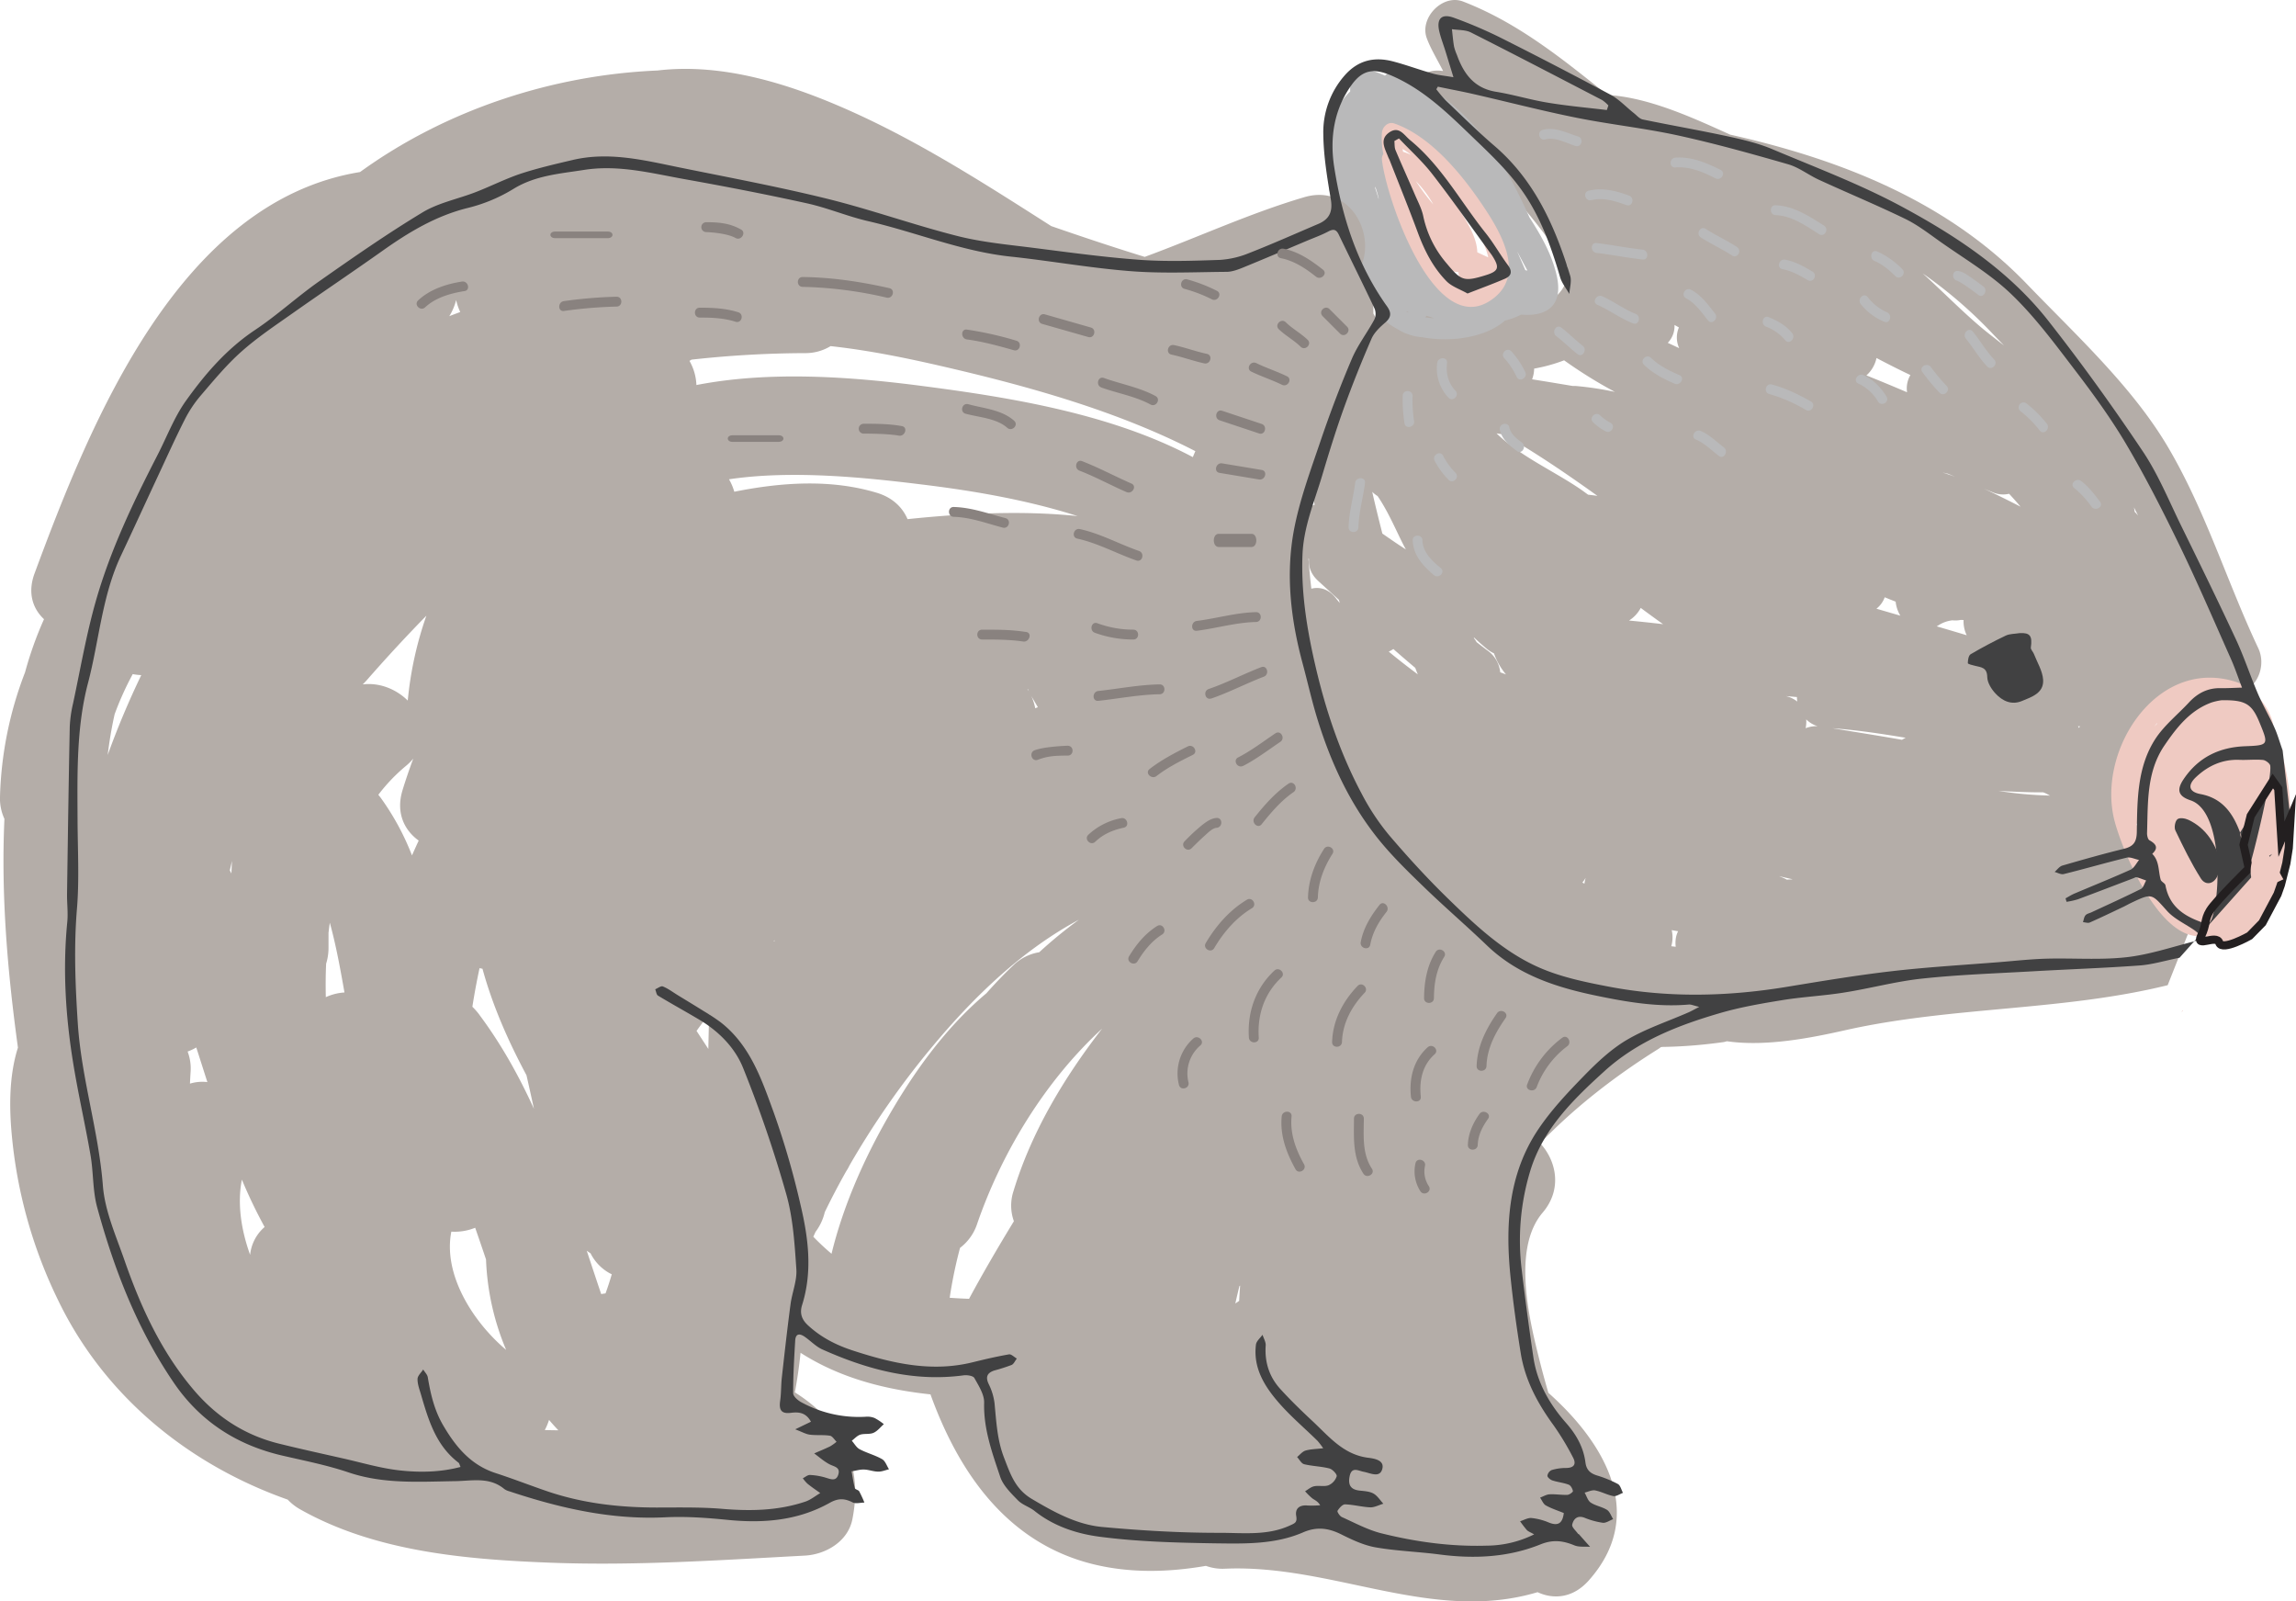 <?xml version="1.0" encoding="UTF-8"?>
<svg xmlns="http://www.w3.org/2000/svg" viewBox="0 0 1260.53 879.07" width="1260.53" height="879.07" x="0" y="0"><defs><style>.cls-1{fill:#b4ada8;}.cls-2{fill:#b9b9ba;}.cls-3,.cls-7{fill:#efcac2;}.cls-4{fill:#414142;}.cls-4,.cls-6,.cls-7{fill-rule:evenodd;}.cls-5{fill:#89827f;}.cls-6{fill:none;stroke:#231f20;stroke-miterlimit:10;stroke-width:4.5px;}</style></defs><title>Asset 1</title><g id="Layer_2" data-name="Layer 2"><g id="Layer_1-2" data-name="Layer 1"><path class="cls-1" d="M1244.23,403.87a16.3,16.3,0,0,0,1,16.32,27.42,27.42,0,0,0,2.58,8.49,16.76,16.76,0,0,0,3,4.21c-3,14.2-32.23,80.17-32.23,80.17-3.76,0-10.71,2.16-11.07,2.08a15.86,15.86,0,0,0-11.93-12.67c-11.8-11.9-20-24.4-23.92-41.94-4.67-21.12,4.69-39,5.38-59.57,9.76-16.14,22.68-28.26,44.44-21.31,14.7,4.7,24-11.87,18.33-23.85C1222.45,319,1210.9,280.32,1190,245c-19.64-33.1-50.58-61.41-77.13-89-43.72-45.5-102.32-68.5-163-82.1-21.18-9.57-44.56-20.35-67.38-21.79C857.79,32.35,833.38,12.48,803.27.85c-11.22-4.34-24,8.89-20,20,2.11,5.8,5.83,11.89,9,18.09-.6,0-1.2-.12-1.81-.16-20.92-1.28-20.79,31.19,0,32.46,1.24.08,2.48.21,3.72.32a16.08,16.08,0,0,0,4.59,4.37,16.6,16.6,0,0,0,6.34,8.73c22.66,16.4,39.52,38.29,55.19,61.12,2.77,16.61-15.11,25.4-32.75,25.7-22,.38-43.92-5.64-65.45,1.34a15.9,15.9,0,0,0-8.81,6.65,20.29,20.29,0,0,0-2.28,1c-13.37,7-20.84,19.07-28.41,31.68-8.22,13.67-18.95,25.73-27.31,39.37-16.07,26.2-17.67,57.43-19.67,87.3-3.94,58.86,10.92,113.66,63.37,146.21a15.44,15.44,0,0,0,8.51,2.52c28.91,22.27,48.57,53.69,82.75,70.34,36,17.54,77,19.62,116,14.15.68-.1,1.24-.31,1.86-.46,21.73,3.13,46.91-2,65.4-6.16,58.21-13,118.68-10.36,176.57-24.61M720.82,272.83c.3,1.41.62,2.82.92,4.24a12.83,12.83,0,0,0-3.54,1.74Q719.4,275.78,720.82,272.83Zm328-66.94a14.52,14.52,0,0,0-1.82,9.44q-11.11-4.76-22.33-9.25a17.62,17.62,0,0,0,5.55-9.56C1036.39,199.78,1042.58,202.92,1048.86,205.89ZM900.79,333.7q6.08,4.55,12.27,8.93-9.36-1.1-18.71-2A18.23,18.23,0,0,0,900.79,333.7Zm133.94-5.84c2,.83,4,1.62,6,2.41a18.68,18.68,0,0,0,2.59,7.7l-13.14-3.83A14,14,0,0,0,1034.73,327.86Zm-48.2,54.77a18.7,18.7,0,0,0,.2,2.48,15.62,15.62,0,0,0-6.26-3Zm11.36,16a16.33,16.33,0,0,0-6.58,1.11,17.51,17.51,0,0,0,.33-4.83A15.32,15.32,0,0,0,997.89,398.64Zm46.32,7.46c-12.69-2.22-25.42-4.22-38.14-6.34,13.49,1,26.85,3.05,40.19,5.24A12.84,12.84,0,0,0,1044.21,406.1Zm78.44,29.19.8.38c.7.35,1.39.73,2.06,1.13-.25,0-.46-.09-.72-.09a212.41,212.41,0,0,1-27.56-2.54c8.16.4,16.33.85,24.51.78Zm-59.38-91.47c.39-.22.78-.44,1.18-.7a17.81,17.81,0,0,1,7.45-2.6,14.85,14.85,0,0,0,4.6-.22l1.53.06a17.3,17.3,0,0,0,1.72,8.36C1074.26,347.05,1068.76,345.43,1063.27,343.82ZM816.34,356.21a17.46,17.46,0,0,0,3.87,2.44,37,37,0,0,0,6.6,11.58c-1-.41-2.11-.8-3.17-1.19a16.62,16.62,0,0,0-6.87-11.87c-2.06-1.52-4.07-3.1-6.09-4.66a14.51,14.51,0,0,0-1.42-2.12c0-.19-.09-.37-.13-.56C811.49,352.05,813.89,354.19,816.34,356.21Zm295.07,8.26c-.15-.35-.31-.7-.49-1l5.76,1.62C1114.92,364.87,1113.17,364.68,1111.41,364.47Zm-44.94-105.1c1,.22,2,.48,3,.69l3.93,1.67C1071.13,260.89,1068.81,260.11,1066.47,259.37ZM870.57,481.86a19.43,19.43,0,0,0-.7,3.2l-1.14-.6A18.56,18.56,0,0,0,870.57,481.86Zm110.39,1a18.72,18.72,0,0,0-2.15-1.07l-2.09-.85c2.51.6,5,1.19,7.52,1.75C983.15,482.75,982.05,482.79,981,482.85Zm160.44-83.28c-.17-.33-.37-.62-.56-.93l1.08,0Zm-52.3-131.34,4.92,2a14.44,14.44,0,0,0,9,.81q3.24,3.48,6.29,7.09C1102.59,274.7,1095.89,271.34,1089.1,268.23ZM920.37,513.55a16,16,0,0,0-.37,6.15c-.82-.08-1.63-.19-2.45-.28a17.67,17.67,0,0,0,.24-8.84c1.16.21,2.33.4,3.5.6A16.67,16.67,0,0,0,920.37,513.55ZM877,272.19c-1.7-.24-3.4-.45-5.11-.64-1-.7-1.92-1.41-2.89-2.1-14.47-10.22-34.17-18.72-47.38-31.56l4,.61C843.44,248.71,860.35,260.26,877,272.19ZM753.38,270a16.14,16.14,0,0,0,2.93,2.3c6.48,9.41,11.42,21.95,15.42,29.09l.12.2c-4.37-2.74-8.63-5.73-12.92-8.7C757,285.24,755.08,277.62,753.38,270ZM777,366.62c.43,1.19.89,2.38,1.39,3.55-5.42-4-10.76-8.17-15.95-12.48a17.43,17.43,0,0,0,2.53-1.42Q770.93,361.51,777,366.62Zm-57.82-5a16.46,16.46,0,0,0,2,8.13c1.75,3.3,3.67,6.47,5.71,9.57a13.49,13.49,0,0,0-5.23,6.34,109.45,109.45,0,0,1-7.68-30C715.7,357.72,717.41,359.7,719.18,361.63ZM921.74,179.75a14,14,0,0,0,.15,11.36l-6.26-2.92a13.21,13.21,0,0,0,3.69-9.82Zm-198,139.19q5.68,5.16,11.33,10.33l.48,1.75c-.7-.85-1.41-1.7-2.08-2.57-5.91-7.63-13.93-6.81-19.63-2.1A116.62,116.62,0,0,1,716,313a16.5,16.5,0,0,0-.18-8.39,16,16,0,0,0,2.83,2.27C718.27,310.94,719.67,315.25,723.76,318.94Zm448.18-38c0-.59-.13-1.2-.24-1.81,0-.23-.11-.44-.15-.66q1.17,2.25,2.31,4.53C1173.24,282.26,1172.58,281.59,1171.94,280.91ZM858.72,197.79a256.37,256.37,0,0,0,27.87,17.33,174,174,0,0,0-21.5-3.24c-.58,0-1.08,0-1.63,0-7.43-1.24-14.87-2.49-22.31-3.66a18,18,0,0,0,1.12-5.88A89,89,0,0,0,858.72,197.79Zm235-14.86q3.21,3.34,6.49,6.71c-2.86-2.23-5.71-4.44-8.48-6.63-11.72-9.25-23.55-21.48-36.11-32.91A247.57,247.57,0,0,1,1093.73,182.93Z"/><path class="cls-2" d="M1240.39,419.93c-12.47-9.73-29-2.52-40.18,5.5-2.34,1.68-3.6,4.72-1.94,7.4,4.73,7.67,11.65,9.12,19.61,11.63,6.78,8.59,14.46,16.4,16.72,27.34a25,25,0,0,1-1,2.46c-3.1,6.23,6,11.71,9.12,5.46a38.31,38.31,0,0,0,2.2-5.56,5.46,5.46,0,0,0,.5-1.62,54.67,54.67,0,0,0,1.77-10.72,4.83,4.83,0,0,0,.68-1.43C1251.53,446.94,1252.64,429.49,1240.39,419.93ZM839.7,119.35c-12.37-27.94-28.17-54.43-54.37-70.71a36.42,36.42,0,0,0-5.28-3.15,5.46,5.46,0,0,0-6.09.75,52.34,52.34,0,0,0-7.17-5.56,4.62,4.62,0,0,0-6.39.84,49.24,49.24,0,0,0-12-3.79c-3.42-.59-7.15,1.44-7.15,5.22v7.3C731,59.93,730.41,72,730.46,84.1a156.21,156.21,0,0,0-.64,19,4.88,4.88,0,0,0,3.3,4.94,74,74,0,0,0,10.53,37.33,51.59,51.59,0,0,0,6.15,14.56,5,5,0,0,0,4,2.55c.51,8.1,5.71,14.14,13.31,18.1A29.86,29.86,0,0,0,781,185.14c16.06,3,35.11-.13,45.24-9.17a39.74,39.74,0,0,0,8.91-3.28c13.07,1.14,23.38-4.08,19.52-21.32C852.1,139.92,846.22,129.46,839.7,119.35Zm-82.86-10.24c-.55-1.93-1.17-3.85-1.83-5.77,0-.3,0-.61,0-.92a59.24,59.24,0,0,1,1.9,6.48C756.89,109,756.87,109.05,756.84,109.11Zm15.44,62.05c-.1-.09-.22-.16-.31-.24l1,.21c.06.15.13.29.19.45Zm14.55,3.55c-1.5-.13-3-.31-4.4-.55a4.64,4.64,0,0,0,.72-.81c1.39.38,2.75.82,4.09,1.33ZM820,155.11l-3.47.45a49.4,49.4,0,0,0-14.87,1.3c-7-5.85-14.84-10.61-23.11-15.2a94.41,94.41,0,0,0-9.14-24.45c1.07-12.92,1.31-25.82-.81-38.63L776,77.21c1.11.58,2.24,1.14,3.38,1.67a6.18,6.18,0,0,0,4.74,0q2.08,2.64,4.16,5.3a183.8,183.8,0,0,0,27.58,39.52c3,9.28,7.21,18.24,11.08,27.37A55.58,55.58,0,0,0,820,155.11Zm17.44-6.78c-1.47-3.44-3-6.88-4.5-10.31q2.79,5.28,5.64,10.53A6.05,6.05,0,0,0,837.43,148.33Z"/><path class="cls-3" d="M1213.24,512.65a19.89,19.89,0,0,0,3.7,0c15.33-1.45,16.08-15.27,11.71-28.65,2.15-11.8-10.15-38.47-23.52-45.58.53-3.21,2.43-6.61,6.51-10.37,9.31-8.6,22.58-7.33,31.5-15,13.59-11.75-1.84-34.26-15.31-38.65-43.63-14.23-77.13,37.72-66.85,76.48C1165.65,468.46,1188.14,522.69,1213.24,512.65Zm14.23-126.46c7.68,3.85,12.68,17.86,2,21.07l-.09,0c4.62-4.76,6.53-10.5.84-16.52a21.37,21.37,0,0,0-9.25-5.86,18.71,18.71,0,0,0-1.93-1.68A34.31,34.31,0,0,1,1227.47,386.19ZM1215,395.37c-.63,1.36-2.45,2.72-4.41,3.77a5.46,5.46,0,0,0-2.17-3.38A28.4,28.4,0,0,1,1215,395.37Zm-4.41,106.35a4.61,4.61,0,0,0,.18-1.88c0-.3-.1-.58-.15-.88a12,12,0,0,0,2.66.88A11.24,11.24,0,0,1,1210.58,501.72ZM1196,450.64c.33.68.7,1.37,1.1,2.06.48.84,3.72,5.4,7.41,10.73a4.33,4.33,0,0,0,1.81,4.16,27.59,27.59,0,0,1,3.57,3.71,97.62,97.62,0,0,1,6.17,10c-4.93-2.1-8.94-6-12.18-10.71-1.87-3.34-3.65-6.86-5.38-9.89a93.67,93.67,0,0,1-3.44-9.34A5.36,5.36,0,0,0,1196,450.64Zm-17.14,16.68c-2.47-5.65-4.53-11-6-15.16a5.79,5.79,0,0,0,1.81,0c.34,1,.64,1.92,1,2.88a52.58,52.58,0,0,0,4.09,8A24.08,24.08,0,0,0,1178.87,467.32Zm4-68.67c.42-.56.88-1.1,1.33-1.63l.14.19C1183.85,397.68,1183.38,398.17,1182.89,398.65ZM765.53,67.79c-3.52-1.24-6.64,1.94-6.85,5.22a43.14,43.14,0,0,0,.8,11.56,4.51,4.51,0,0,0-.8,2.86c2,20.46,29.77,103.15,62.4,75.4,16-13.65,2.07-36.54-7.05-50.08C802.59,95.74,785.57,74.83,765.53,67.79Zm4.75,15.52c-.11-.5-.14-1-.23-1.53a52.46,52.46,0,0,1,4.82,3.33A31.71,31.71,0,0,0,770.28,83.31Zm7,32.68c-.06-.15-.13-.29-.19-.45l.33.41Zm.07-16.54a58.68,58.68,0,0,1,9.54,12.78A128.47,128.47,0,0,1,777.34,99.45Zm20.71,51.71a36.92,36.92,0,0,1-2.74-3,17,17,0,0,0,5.41,1.25c0,.18,0,.34,0,.53.25,2.88,2.27,5.48,5.41,5.41a38.34,38.34,0,0,0,9.74-1.39C811.9,159.81,801.94,154.76,798.05,151.16Zm13-12.69c-.33-10.94-9.72-22.39-14.71-30.94-.2-.35-.42-.7-.63-1l.94,1.11c6.77,8,17.7,21.26,20.4,33.63C815,140.33,813,139.42,811,138.47ZM1198.3,555.1c-.22.12-.43.24-.65.38.23-.35.46-.69.7-1C1198.32,554.66,1198.33,554.89,1198.3,555.1Z"/><path class="cls-1" d="M896.35,525.68c-40.12,2.17-76-14.57-107.12-39a36.28,36.28,0,0,0-13.82-6.88c-35.55-54.48-55-122-57.61-183.2a26.9,26.9,0,0,0-5.08-15.06,205.75,205.75,0,0,1,15.39-33.89c7.9-13.92,15.34-27.94,20.21-42.71A26.17,26.17,0,0,0,754,172.12c0-1.76,0-3.54-.12-5.33A26.43,26.43,0,0,0,746,148.63c10.51-18.3-3.88-48.07-29.93-40.39-30,8.85-58.29,22-87.6,32.77-17.22-5.3-34.3-11-51.33-16.9-35.17-22.43-70.18-45-108.3-62.3C435,46.47,397.46,34.38,361,38.7c-58.11,2.46-116.33,21.7-163.34,55.74C98.48,110.6,49.82,231.4,19,314.7c-4,10.74-1,19.45,5.16,25.19a198.12,198.12,0,0,0-10.4,29.16A204.24,204.24,0,0,0,0,437.31a26.76,26.76,0,0,0,2.43,12.2c-1.92,41.89,1.71,84,7.42,125.56C5.09,590,5,607.1,6.42,622.47A261,261,0,0,0,31.84,713.6c25.52,53,71.89,90.45,126.13,109.6a28.79,28.79,0,0,0,6.93,5.39c41.25,23.25,91.08,27.47,137.48,29.23s93.05-1.41,139.49-3.9c11.43-.61,23.64-7.72,26.08-19.86,6.56-32.67-8.4-55.17-31.56-69.75q2.06-11,3.12-21.72a130.88,130.88,0,0,0,12.6,7.09c18.48,9.06,38.43,13.56,58.73,15.74,15.59,43.12,42.18,81.46,89,93.14,20.34,5.06,41.38,4.59,62.22,1a26.83,26.83,0,0,0,10.61,1.55C732,858.61,786.3,891.28,844.14,874c8.82,4.09,19.45,3.27,28.05-6.37,32.38-36.28,8.51-75.88-22.13-103.08-1.5-5.2-2.95-10.41-4.29-15.66-5.74-22.66-16.11-63,1.17-83.25,10.9-12.79,7.56-28.4-1.35-38.08,19.24-20.05,41.74-37.27,64.41-51.47C931.7,562.51,924.38,524.18,896.35,525.68ZM59.12,414.45c.92-7.49,2.15-15,3.82-22.41a166.78,166.78,0,0,1,9.93-22,30.93,30.93,0,0,0,4.69.55A464.44,464.44,0,0,0,59.12,414.45Zm45.17,180.39c.09-2,.19-4,.32-6A26.29,26.29,0,0,0,103,577.22a26.17,26.17,0,0,0,4.76-2.23c2.05,6.33,4.06,12.67,6.08,19A23.24,23.24,0,0,0,104.29,594.84Zm22.76-115.36c-.3-.56-.57-1.14-.87-1.69q.57-2.6,1.18-5.18Q127.18,476,127.05,479.48Zm10.27,209.34c-5-13.88-7.09-28.24-4.53-41.28a278.55,278.55,0,0,0,12.49,26A23.26,23.26,0,0,0,137.32,688.82Zm41.56-141.44c-.15-6.07-.11-12.21.17-18.39a29,29,0,0,0,1.31-8.72c0-2.69,0-5.44,0-8.21q.31-2.79.71-5.56c3.47,12.55,5.8,25.55,8.05,38.3A28.52,28.52,0,0,0,178.88,547.38Zm47.3-77.82a140.87,140.87,0,0,0-17.05-31.47c-.46-.62-.94-1.22-1.42-1.81a96.19,96.19,0,0,1,15.22-15.9,29.46,29.46,0,0,0,3.95-3.95c-2.13,5.76-4.11,11.53-5.88,17.3-3.78,12.31.92,22,8.87,27.69Q228,465.46,226.18,469.56Zm-2.32-85c-6.29-6.22-15.43-10-24.73-8.87.73-.69,1.45-1.44,2.16-2.24q15.84-18.14,32.8-35.48A196.52,196.52,0,0,0,223.86,384.6Zm26.56-219.88a32.13,32.13,0,0,0,2.25,6.6c-2,.74-4,1.49-6,2.27A30.84,30.84,0,0,0,250.42,164.72Zm-2.64,511.41a30,30,0,0,0,13.1-2.14c2,5.78,4,11.59,5.95,17.4A140.6,140.6,0,0,0,277.88,741C259.34,725.33,243.21,699.41,247.78,676.13Zm15.45-119a37.8,37.8,0,0,0-3.89-4.45Q261,542,263.28,531.44c.53.12,1.07.24,1.61.34,5.59,20.41,14.16,39.75,24.15,58.44,1.41,6.12,2.75,12.28,4.1,18.43C284.88,590.57,275.23,573.22,263.23,557.12ZM299.09,785a30.85,30.85,0,0,0,2.34-5.57q2.47,2.93,5.12,5.71C304.06,785.11,301.58,785.06,299.09,785Zm33.35-75c-.79.09-1.59.21-2.37.37-2.69-7.91-5.31-15.87-7.95-23.84.68.52,1.37,1,2.09,1.45a25.69,25.69,0,0,0,10.22,10.78c.46.26.95.5,1.44.73Q334.34,704.78,332.44,710Zm56.45-134.19-6.48-9.92q3.38-4.7,6.91-9.29C389.17,563,389,569.43,388.89,575.79ZM425,516.86l-.26-.08c.27-.25.53-.51.79-.77ZM403.14,269.93a30.33,30.33,0,0,0-2.91-6.83c34.56-5.16,74.63-1,106.11,2.88,27.22,3.32,57.16,8.31,85.28,17.32-27.06-2.81-54.77-1.79-80.95.48q-6.21.54-12.41,1.2c-2.75-6.41-8.16-11.82-16.74-14.43C456.35,262.92,429.29,264.68,403.14,269.93ZM569.79,388.21l-1.43.58a29.77,29.77,0,0,0-2.27-6.93c.11.19.19.38.3.57Q568.12,385.29,569.79,388.21Zm-4.93-8.64c-.25-.43-.5-.87-.78-1.28h.26C564.52,378.73,564.66,379.14,564.86,379.57ZM485.12,617.5c-12.15,21.86-22.54,45.91-28.6,70.73a135,135,0,0,1-10-9.34c.4-.89.81-1.79,1.22-2.68a29.07,29.07,0,0,0,5.08-10.86q5.53-11.39,11.79-22.48a23.56,23.56,0,0,0,1.76-3.11A461.81,461.81,0,0,1,516,569.62c21.61-25.27,46.92-49,76.33-64.75a247.86,247.86,0,0,0-21.78,17.85A26.54,26.54,0,0,0,556.2,530c-5.11,4.82-10,10-14.68,15.26C518.06,565,500,590.83,485.12,617.5Zm71.33,36.25a25.36,25.36,0,0,0,.19,16.62c-8.54,14-16.83,28.15-24.62,42.59-3.54-.12-7.09-.31-10.63-.57A247.17,247.17,0,0,1,527.07,685a27.22,27.22,0,0,0,9.41-13.23c13.32-38.65,37-78.1,68.63-107.16C584.3,591.4,566.25,621.41,556.45,653.75Zm98.43-402.82C610,227.11,554.81,218.17,506.34,211.88c-38.28-5-83.24-8.46-124-.52a29,29,0,0,0-3.81-13.26c.37-.22.74-.43,1.11-.68a581.11,581.11,0,0,1,62.19-3.58A26.47,26.47,0,0,0,456,190c21.35,2.33,42.5,6.7,63.37,11.55,46,10.69,94.36,24.21,136.88,46.11C655.78,248.76,655.32,249.84,654.88,250.93ZM680.3,714.11c-.71.46-1.41.94-2.09,1.43.7-3.19,1.46-6.39,2.25-9.58l.38-.22Q680.54,709.93,680.3,714.11Z"/><ellipse class="cls-3" cx="1223.01" cy="448.78" rx="34.47" ry="69.31"/><path class="cls-4" d="M1196.6,525.73c-8.06,1.61-14.94,3.75-21.94,4.25-19.46,1.42-39,2.08-58.45,3.19-20.28,1.16-40.62,1.83-60.81,4-14.43,1.52-28.59,5.4-43,7.67-11.14,1.79-22.48,2.32-33.61,4.12-11.5,1.87-23.09,3.85-34.26,7.09-23.17,6.73-45.51,15.42-63.8,32.06-17,15.44-33.35,31.39-40.44,54.1A131.49,131.49,0,0,0,835.44,697q2.85,24.16,6.43,48.22c2.07,13.84,8.87,25.6,17.93,35.89,5.64,6.41,9.56,13.35,10.63,21.7.54,4.18,2.74,6,6.42,7.15a63.71,63.71,0,0,1,11.37,4.65c1.41.77,1.9,3.19,2.81,4.86-1.76.64-3.66,2.06-5.26,1.78-3.39-.62-6.57-2.45-10-3.11-1.78-.34-3.85.75-5.79,1.2,1.08,1.87,1.72,4.39,3.34,5.47,2.68,1.79,6.2,2.29,8.93,4,1.57,1,2.29,3.36,3.38,5.1-1.88.71-3.84,2.17-5.61,2A42.46,42.46,0,0,1,870,833.17c-4-1.58-6.15.64-6.84,3.77-.3,1.36,2,3.31,3.2,5,.1.14.4.14.54.3q3,3.42,6.09,6.87c-2.91-.23-6.09.24-8.65-.82-6.27-2.58-11.74-3.3-18.64-.51-17.66,7.11-36.28,8-55.16,5.55-11.72-1.55-23.64-1.9-35.28-3.93-6.52-1.14-12.88-4.13-18.89-7.13-7.05-3.51-13.48-4.36-21-1.09-15.5,6.71-32.24,6.21-48.62,6-21.09-.34-42.32-.89-63.19-3.64-12.46-1.64-25.11-5.76-35.55-14.11-2.82-2.25-6.7-3.33-9.16-5.86-3.76-3.86-8.1-8.06-9.73-12.92-4.4-13.15-9.2-26.25-8.82-40.65.12-4.52-3-9.31-5.37-13.58-.68-1.22-4-1.72-5.88-1.46-27.42,3.7-52.9-3.19-77.57-14.21-3.47-1.55-6.29-4.56-9.46-6.8-2.72-1.94-5.2-2.3-5.45,2-.57,9.61-1.15,19.22-1.11,28.83,0,1.73,2.61,4,4.55,5a65.64,65.64,0,0,0,35.4,7.91,10.43,10.43,0,0,1,4.83.74,31.81,31.81,0,0,1,5,3.34c-1.87,1.64-3.5,3.8-5.67,4.75s-4.94.32-7.24,1c-1.74.55-3.14,2.18-4.68,3.34,1.42,1.59,2.55,3.76,4.33,4.68,3.95,2.09,8.44,3.22,12.31,5.44,1.75,1,2.56,3.65,3.78,5.55-2,.48-3.94,1.34-5.9,1.29-2.63,0-5.24-1.09-7.87-1.15-2.25-.06-4.51.67-6.77,1,.56,3.08,1,6.19,1.77,9.2.2.73,2,1,2.41,1.76a62.2,62.2,0,0,1,2.86,6.19c-2.17,0-4.73.78-6.44-.09-4.4-2.26-7.88-2.41-12.54.19-17.4,9.78-36.32,11.35-55.91,9.41-11.39-1.13-22.94-2-34.34-1.44-29.69,1.47-57.88-5-85.7-14.26a8.46,8.46,0,0,1-2.79-1.27c-8.13-6.79-17.73-4.44-26.91-4.31-19.66.29-39.27,1.71-58.51-4.77-11.81-4-24.17-6.42-36.34-9.24-25.1-5.8-45.28-18.82-59.82-40.23-20-29.41-32.64-62.09-41.93-96.11-2.5-9.18-2-19.15-3.65-28.64-3-17.36-7-34.57-9.75-52-4-25.18-5.5-50.51-3-76,.49-5.09-.2-10.27-.13-15.41.44-30.59.87-61.16,1.49-91.74a69.16,69.16,0,0,1,1.81-12.78c4-18.66,7.2-37.53,12.4-55.83C60.45,302.29,73,276,86.37,250c5.17-10,9.19-20.85,15.67-29.94,10.56-14.8,22.44-28.57,38-38.94,12.22-8.15,23.13-18.24,35.17-26.69,18.61-13.06,37.31-26.09,56.76-37.84,8.78-5.31,19.5-7.36,29.24-11.15,8.39-3.26,16.48-7.39,25-10.21,9.26-3,18.84-5.22,28.35-7.45,19.64-4.59,38.73.07,57.8,4,27.31,5.56,54.75,10.66,81.8,17.33,24.07,5.94,47.51,14.38,71.55,20.46,13.82,3.5,28.25,4.77,42.46,6.59,19.32,2.46,38.65,5.11,58.06,6.5,14.46,1,29.06.5,43.58,0a50.43,50.43,0,0,0,16-3.76c12.8-5,25.38-10.63,38-16,5.94-2.53,7.94-6.62,6.86-13.25-2-11.87-4-23.89-4.16-35.86a47.22,47.22,0,0,1,11.66-32.31c7.4-8.47,16.4-10.48,26.73-7.74,7.32,1.93,14.46,4.6,21.75,6.66,3.26.92,6.69,1.19,11.31,2-1.72-5.63-3.06-10-4.42-14.4-1.1-3.54-2.45-7-3.31-10.58-1.74-7.2,1.23-10.17,8.09-7.63a248.71,248.71,0,0,1,24.77,10.53q30.74,15.42,61.06,31.65c4.75,2.54,8.59,6.75,12.89,10.15,1.57,1.25,3.08,3.1,4.87,3.47,15.63,3.23,31.37,5.95,47,9.33,8.19,1.76,16.49,3.75,24.17,7,24.19,10.19,48.93,19.5,71.94,32,29.8,16.12,58.26,35.1,79.53,62.19,18.21,23.2,35.5,47.2,51.9,71.71,8.5,12.68,14.35,27.17,21.14,41,10.12,20.62,20.23,41.27,29.93,62.1,4.5,9.66,7.82,19.86,12,29.66,2.74,6.39,6.26,12.42,9.14,18.74,1.67,3.66,2.75,7.57,4.52,12.58l4.26,37.06-5,11.84-1-13.87-.74-13.86-3-4.21-18,28.35,4.87,19.66,12.91-8.14M932.91,552.71c-3.14-.73-4.46-1.4-5.71-1.29-17.2,1.52-34-1.39-50.67-4.83-22.1-4.58-43.25-11.37-60.15-27.58-11.52-11.06-23.68-21.46-35.13-32.59-9-8.7-18-17.49-25.67-27.26-15-19.07-25-40.91-32.17-64-3.16-10.18-5.47-20.61-8.24-30.91-6.51-24.09-9.39-48.69-4.8-73.21,3.12-16.62,9.13-32.77,14.59-48.88,5.18-15.28,10.92-30.42,17.24-45.25,3.24-7.59,8.46-14.31,12.4-21.63a7.61,7.61,0,0,0,0-6c-6.38-13.54-13.09-26.93-19.57-40.43-1.42-2.95-2.93-3.29-5.78-1.78-3.77,2-7.83,3.45-11.78,5.11-11.71,4.94-23.4,9.94-35.17,14.74-2.81,1.14-5.9,2.28-8.86,2.3-17.62.14-35.32,1-52.84-.38-22.05-1.72-43.92-5.67-65.94-8-26.93-2.91-51.9-13.41-78-19.43-11.36-2.62-22.25-7.28-33.61-9.79-22.21-4.9-44.55-9.22-66.94-13.22-18.31-3.27-36.51-8.11-55.47-5.13-13.31,2.1-26.68,3-38.78,10.44a88.14,88.14,0,0,1-24.92,10.41c-17.59,4.33-32.49,13.31-47,23.6-16.39,11.62-33.09,22.8-49.51,34.39-9.53,6.71-19.31,13.25-28,21-8.09,7.2-15.09,15.69-22.17,23.95a66.91,66.91,0,0,0-8.83,13.25c-5.2,10.24-9.91,20.74-14.77,31.14-6.77,14.5-13.42,29.07-20.24,43.54C56,327.1,54.44,351.68,48.3,375c-6.44,24.54-5.82,50.06-5.72,75.33.07,16.21,1,32.51-.34,48.61-1.74,21-.9,41.72.46,62.65,1.95,30.21,11.44,59.13,13.79,89.32,1.08,13.78,7.12,27.32,11.77,40.66,9,25.91,20.32,50.66,38.43,71.8,12.58,14.66,28,24.58,46.75,29.16,11.52,2.84,23.11,5.38,34.68,8,10.34,2.31,20.61,5.41,31.09,6.59,11,1.23,22.34,1.11,33.63-1.87-.58-1.28-.67-2-1.08-2.32-12.49-9.46-16.58-23.56-20.69-37.61-.81-2.75-1.9-5.58-1.83-8.35,0-1.76,2-3.48,3.09-5.21.87,1.42,2.28,2.76,2.53,4.28,1.52,9.16,3.58,18,8.35,26.21,6.9,11.83,15.14,21.88,28.79,26.34,9.54,3.09,18.89,6.75,28.39,10,19.43,6.63,39.52,8.91,60,8.94,12.08,0,24.22-.28,36.24.73,15.52,1.31,30.75,1,45.59-4,2.9-1,5.41-3.09,8.11-4.67-2.36-1.69-4.77-3.31-7-5.12a19.87,19.87,0,0,1-2.57-3c1.31-.65,2.64-1.87,3.92-1.81a36,36,0,0,1,8.47,1.43c2.84.83,5.9,2.33,7.11-1.71s-2.38-4.28-4.91-5.62c-3-1.57-5.59-3.93-8.35-5.93,2.93-1.29,5.91-2.49,8.79-3.9a23.82,23.82,0,0,0,3.49-2.51c-1.2-1.15-2.29-3.1-3.64-3.31-3.63-.57-7.41-.1-11.06-.58-2.23-.29-4.34-1.55-8-2.93l8.64-4.17c-2.83-5.22-6.91-5.4-11.11-4.87-5.26.66-6.48-1.74-5.81-6.49.61-4.25.46-8.59.93-12.86,1.5-13.42,3-26.84,4.78-40.24.85-6.46,3.62-12.94,3.2-19.24-.95-13.86-1.8-28.06-5.56-41.31a694.29,694.29,0,0,0-23.67-69.17c-4.46-11.13-13.35-20.14-24.05-26.51-7.52-4.48-15.19-8.68-22.69-13.21-.88-.53-1-2.28-1.52-3.48,1.43-.58,3.19-2,4.21-1.56,2.81,1.14,5.29,3,7.92,4.64,4.88,3,9.8,5.94,14.65,9a108.34,108.34,0,0,1,9.17,6.05c16.26,12.68,22.56,31.51,29.19,49.71a449.16,449.16,0,0,1,14.7,50.76c4.25,18,6.58,36.36.81,54.7-1.33,4.22-.46,7.73,3.1,11.05,7.24,6.72,15.54,10.95,24.9,14,21.52,7,43.08,12,65.76,6.37,6.56-1.62,13.15-3.15,19.8-4.31,1.27-.23,2.87,1.49,4.33,2.31-1,1.21-1.67,3-2.91,3.51a96.09,96.09,0,0,1-9.35,3c-3.91,1.25-5.11,3.42-3.19,7.48A32.61,32.61,0,0,1,546,770.18c1,10.16,1.42,20.15,5.26,30.07,3.48,9,6.12,17.18,15.26,22.59,12.13,7.18,24.46,14,38.43,15.35,21.6,2,43.35,3.27,65,3.23,12.73,0,26,1.64,38.31-4.07,2.49-1.15,4-1.53,3.4-5.06-.8-4.29,1.86-6.3,6.33-5.86a57.3,57.3,0,0,0,6.8-.14c-1.29-2.23-3-2.81-4.36-3.82a36.69,36.69,0,0,1-3.92-3.87c1.66-1,3.23-2.38,5-2.74,2.58-.54,5.56.34,7.92-.57a8.08,8.08,0,0,0,4.43-4.91c.26-1.12-2.31-3.85-4-4.29-4.52-1.18-9.33-1.23-13.88-2.34-1.52-.38-2.59-2.58-3.86-3.94,1.52-1.23,2.87-3,4.59-3.53,2.82-.83,5.88-.84,9.74-1.29a44.74,44.74,0,0,0-3.14-4.09c-7-6.89-14.6-13.3-21.06-20.69-7.9-9.06-14.36-19.2-12.71-32.14.25-1.91,2.35-3.59,3.6-5.37.61,1.94,1.87,3.95,1.74,5.86-.63,9.13,1.93,17.2,8,23.87,5.63,6.2,11.68,12.05,17.81,17.77,8.95,8.37,16.85,18.26,30.35,20,3.39.44,9.36,1.28,7.79,6.39-1.47,4.79-6.53,2-10.19,1.32-3-.59-6.6-3-7.69,2.54-.88,4.43.39,7.16,5.23,7.75,2.64.31,5.55.4,7.78,1.61s3.71,3.7,5.52,5.63c-2.35.69-4.73,2-7.05,2-4.69-.19-9.35-1.5-14-1.64-1.39,0-3.17,2-4.12,3.55-.3.5,1.23,2.89,2.37,3.41,7.11,3.19,14.11,7,21.58,8.9,19.14,4.78,38.67,7.45,58.46,6.79a59,59,0,0,0,25.53-6.19c-2.05-1.18-3.24-1.57-4-2.37a60.3,60.3,0,0,1-3.7-4.82c2.12-.65,4.3-2,6.35-1.77a33.06,33.06,0,0,1,9.46,2.48c5.37,2.17,7.52.06,8.19-5.22-3.52-1.45-6.87-2.5-9.88-4.2-1.4-.79-2.12-2.8-3.15-4.26,1.73-.64,3.44-1.73,5.21-1.82,3.26-.18,6.55.43,9.83.29,1.08-.05,3.08-1.56,3-2.07-.25-1.31-1.2-3.08-2.33-3.51-2.84-1.09-6-1.37-8.91-2.32-1.15-.37-2.76-1.68-2.77-2.59a4.09,4.09,0,0,1,2.34-3.12,27,27,0,0,1,7.84-1.14c4.48,0,5.8-2.17,3.87-5.77a147.6,147.6,0,0,0-10.64-17.63c-8.71-11.91-15.58-24.62-18-39.27-2.23-13.77-4.16-27.61-5.59-41.48-3-28.73-1.5-57,15.23-81.85,7.14-10.61,16.12-20.12,25.09-29.33,7.12-7.29,14.8-14.56,23.51-19.69,10.51-6.18,22.37-10.07,33.63-15C928.37,555.15,929.83,554.3,932.91,552.71ZM789.39,47.57,788.56,49a74.14,74.14,0,0,0,5.28,6.25c8.78,8.35,17.4,16.9,26.58,24.78,22.14,19,33.38,44.3,41.62,71.32.92,3-.26,6.65-.46,10-1.69-3-4-5.79-5-9-5.14-17.64-11.4-34.93-22.42-49.7-7.18-9.64-16-18.11-24.73-26.47-13.76-13.21-27.24-26.77-45.29-34.6-9.68-4.21-15.91-3.47-22,4.9C732.34,60,730,75.7,732.49,91.63c4.27,27.41,12.6,53.57,29,76.53,2.48,3.5,2.39,6-1,8.93-2.92,2.51-6,5.41-7.5,8.81-5.47,12.6-10.6,25.38-15.25,38.3-4.37,12.15-8.18,24.51-11.87,36.9-4.26,14.3-10.18,28.09-10.79,43.44-.79,20.16,2.23,39.6,6.68,59.17,5.74,25.2,13.77,49.43,25.92,72.19a127.17,127.17,0,0,0,14.88,22.46c10.36,12.15,21.2,24,32.63,35.11,15.17,14.75,30.81,29.47,50.46,37.91,11.89,5.12,25,7.82,37.83,10.26,32.37,6.16,64.85,5.43,97.32.1,19.2-3.15,38.42-6.38,57.74-8.61,19.68-2.28,39.5-3.42,59.27-5,8.58-.69,17.16-1.65,25.76-1.88,14.58-.4,29.3.81,43.73-.78,12.69-1.39,25.08-5.63,37.56-8.79,1.36-.34,2.43-1.83,3.64-2.77a35.35,35.35,0,0,0-3.43-3.07c-5.14-3.61-11.27-6.3-15.35-10.83-8.53-9.5-8.09-9.89-19.62-4.43-1.49.71-2.92,1.54-4.4,2.24-6.12,2.91-12.21,5.84-18.4,8.58-1,.44-2.47-.11-3.72-.19.41-1.26.55-2.76,1.34-3.72s2.13-1.13,3.25-1.66c9.09-4.23,18.24-8.36,27.21-12.85,1.39-.69,1.94-3.06,2.88-4.64-1.73-.61-3.44-1.3-5.2-1.78-.5-.14-1.18.29-1.75.52-10.16,3.87-20.31,7.78-30.51,11.57a44.16,44.16,0,0,1-6.22,1.39c-.2-.64-.39-1.27-.57-1.91,1.69-.91,3.33-2,5.1-2.71,10.19-4.34,20.48-8.45,30.56-13,2-.9,3.16-3.52,4.71-5.36-2.3-.45-4.79-1.76-6.85-1.25-11.56,2.82-23,6.15-34.52,9-1.47.38-3.32-.74-5-1.17,1.4-1.2,2.61-3,4.23-3.49,11.19-3.24,22.4-6.43,33.72-9.19,5.3-1.29,7.1-3.67,7.18-9.36.26-17.46.2-35.39,10-50.71,4.87-7.61,12.36-13.53,18.61-20.27,4.69-5.07,10.25-8,17.32-7.87,3.63.07,7.26-.17,11.83-.29-2.28-5.93-4-11.1-6.22-16.05-9.18-20.61-18.08-41.36-27.91-61.65-9.1-18.78-18.57-37.44-29.14-55.4-8.41-14.29-18.22-27.82-28.3-41-11.06-14.47-22-29.32-35.08-41.87-11.71-11.25-26.16-19.68-39.53-29.17-6.14-4.37-12.24-9.06-19-12.31-15.48-7.49-31.38-14.11-47-21.28-5.79-2.64-11-6.81-17-8.55-20-5.76-40.19-11.39-60.55-15.85-18.41-4-37.25-6-55.73-9.72-18.7-3.75-37.19-8.56-55.78-12.81C802.87,50.22,796.12,49,789.39,47.57Zm430.27,336.81a33,33,0,0,0-5.51,1.24c-11.81,4.31-19.15,13.76-25.85,23.6-9.94,14.59-9,31.59-9.55,48.16,0,1.32.43,3.36,1.34,3.88,3.57,2,5.11,4.11,1.52,7.44,4,4,3.26,9.39,4.63,14.18.34,1.18,2.41,1.94,2.62,3.09,2.32,12.78,11.93,17.85,22.77,21.24,6.34,2,12.07-60.87-9-67.88-6.74-2.25-7.84-5.68-3.74-11.7,8-11.85,19.45-17.47,33.76-18,12.93-.49,12.91-.78,7.9-12.92C1236.32,386.39,1232.85,384.17,1219.66,384.38ZM882.17,60.4c.28-.84.57-1.67.85-2.5a18.8,18.8,0,0,0-3.46-3c-24-12.44-47.91-24.93-72-37.08-3-1.52-6.93-1.25-10.43-1.8.36,3.15.61,6.34,1.14,9.47a27.76,27.76,0,0,0,1.59,4.65c3.73,10.41,9.53,18.32,21.53,20.25,9.47,1.53,18.73,4.39,28.2,5.94C860.36,58.13,871.29,59.09,882.17,60.4Zm352.5,416.29c1.2-2.62,12.71-48,11.73-56.32-.14-1.26-2.55-3.07-4-3.2-4.23-.41-8.54.11-12.8-.06-9.42-.4-17.29,3.21-23.93,9.44-4.82,4.52-4,8.15,2.44,9.35,12.15,2.27,17.93,10.79,21.73,21.13C1231.93,462.85,1232.85,469.13,1234.67,476.69Z"/><path class="cls-4" d="M805.7,161.12c-4.17-2.36-8.64-3.8-11.54-6.75-7.42-7.55-12.14-16.9-15.81-26.84-4.9-13.23-10.21-26.29-15.35-39.43-.3-.77-.74-1.48-1-2.24-1.79-4.56-4.76-9.47.83-13.24,5.34-3.6,8.05,1.61,11.34,4.3,17.28,14.18,27.78,33.89,41.46,51,4.47,5.59,8,11.94,12.28,17.69,2.56,3.44,1.8,5.87-1.64,7.37C819.73,155.82,813.06,158.23,805.7,161.12ZM768.05,76l-2.53,1.42c.19,1.67,0,3.47.64,5,3.49,8.29,7.21,16.47,10.76,24.71,1.62,3.75,3.59,7.45,4.43,11.38a58,58,0,0,0,12.51,25.64c8.26,9.92,9.6,10.69,21.84,6.91,7-2.17,7.72-4.1,3.7-10.45-.55-.86-1.18-1.69-1.79-2.51-10.39-14.23-20.5-28.67-31.3-42.58C780.88,88.51,774.18,82.5,768.05,76Z"/><path class="cls-4" d="M1108.87,347.53c5.63-.27,7,1.52,6.08,7.92-.15,1.06,1.21,2.28,1.68,3.49,1.82,4.7,4.76,9.37,5.07,14.19.47,7.29-6.19,9.43-11.69,11.69-5.73,2.36-10.65-.06-14.41-4.07-2.27-2.42-4.53-6-4.58-9.12-.08-5.25-3.31-5.32-6.66-6.14-1.44-.35-4-.95-4-1.46,0-1.67.39-4.22,1.54-4.9,6.26-3.69,12.71-7.1,19.28-10.23C1103.31,347.88,1106,348,1108.87,347.53Z"/><path class="cls-4" d="M1219.1,473.13c-.52,2.7-.73,4.75-1.32,6.68-1.61,5.25-6.67,6.85-9.48,2.41-5.32-8.39-9.7-17.41-14-26.38-.77-1.6-.17-5,1.08-6.09s4.31-.56,6.1.28C1211.44,454.77,1216.41,463.37,1219.1,473.13Z"/><path class="cls-5" d="M669.59,230.72l21.64,7.21c3.32,1.11,4.73-4.12,1.44-5.22L671,225.5C667.71,224.39,666.3,229.62,669.59,230.72Zm-64.93-18c9,3.22,18.56,4.78,27,9.34,3.07,1.65,5.8-3,2.73-4.67-8.89-4.8-18.86-6.51-28.3-9.89C602.81,206.28,601.41,211.51,604.66,212.69ZM687,204c5.5,2.67,11.34,4.55,16.83,7.22,3.12,1.52,5.87-3.15,2.73-4.67-5.49-2.67-11.34-4.55-16.83-7.22C686.58,197.81,683.84,202.47,687,204Zm-43.84-9.34c6.09,1.3,11.94,3.5,18,4.81,3.41.72,4.85-4.49,1.44-5.22-6.09-1.3-11.94-3.51-18-4.81C641.17,188.71,639.73,193.92,643.14,194.65ZM572.2,177.81,597.45,185c3.36,1,4.79-4.26,1.44-5.22l-25.25-7.22C570.28,171.64,568.85,176.86,572.2,177.81Zm-41.36,8.52c8.76,1.17,17.25,3.5,25.73,5.91,3.36,1,4.79-4.26,1.44-5.22a191.51,191.51,0,0,0-27.17-6.1C527.39,180.46,527.43,185.87,530.84,186.33Zm-42.57-28.16c-15.71-3.53-31.48-5.92-47.61-6.11-3.49,0-3.48,5.37,0,5.41a221.94,221.94,0,0,1,46.18,5.92C490.23,164.15,491.68,158.93,488.27,158.17Zm229.64,28.35c-3.71-3.58-8.32-6-12-9.62-2.51-2.43-6.34,1.4-3.83,3.82,3.71,3.59,8.32,6,12,9.63C716.59,192.77,720.42,188.94,717.91,186.52Zm8.2-13c3.2,3.2,6.41,6.42,9.62,9.62,2.47,2.47,6.29-1.36,3.82-3.82l-9.62-9.63C727.46,167.22,723.64,171,726.11,173.51Zm-34.88,89.67c3.41.57,4.88-4.65,1.44-5.22L671,254.36c-3.41-.57-4.88,4.64-1.44,5.22Zm-22.12,37.07h18c3.49,0,3.49-7.22,0-7.22h-18C665.5,293,665.5,300.25,669.11,300.25Zm20.44,41.18c3.48-.08,3.49-5.49,0-5.41-11,.25-21.58,3.44-32.47,4.81-3.41.43-3.45,5.84,0,5.41C668,344.87,678.55,341.68,689.55,341.43Zm-24.53,42c9.88-3.4,19.12-8.27,28.85-12,3.22-1.24,1.83-6.47-1.43-5.22-9.74,3.75-19,8.62-28.86,12C660.3,379.33,661.71,384.55,665,383.41Zm17.47,37c7.25-3.73,13.7-8.68,20.44-13.22,2.88-1.94.18-6.63-2.73-4.67-6.74,4.53-13.19,9.49-20.44,13.22C676.66,417.34,679.4,422,682.49,420.41Zm10.17,32c5.19-6.46,10.61-12.88,17.49-17.61,2.85-2,.15-6.65-2.73-4.67-7.3,5-13.08,11.6-18.58,18.46C686.67,451.33,690.48,455.18,692.66,452.45Zm-98.58-199.3c-3.26-1.25-4.66,4-1.44,5.22,8.84,3.4,17.14,8,25.81,11.75,3.16,1.38,5.92-3.27,2.73-4.67C612.08,261.47,603.35,256.73,594.08,253.15Zm31.26,49.3c-11-3.82-21.07-9.51-32.46-12-3.4-.76-4.85,4.46-1.44,5.22,11.38,2.5,21.53,8.2,32.46,12C627.2,308.82,628.61,303.59,625.34,302.45Zm-95.22-75.34c7.26,2,17,2.48,22.85,7.72,2.58,2.33,6.42-1.48,3.83-3.83-6.75-6.09-16.83-6.8-25.24-9.11C528.19,221,526.76,226.18,530.12,227.11ZM552,284.41c-9.43-2.45-18.53-5.85-28.37-6.11-3.5-.09-3.49,5.32,0,5.41,9.33.25,18,3.6,26.93,5.92C553.94,290.51,555.37,285.29,552,284.41Zm70.21,66.64c3.5,0,3.49-5.37,0-5.41a56.71,56.71,0,0,1-19.72-3.52c-3.26-1.24-4.66,4-1.43,5.22A61.22,61.22,0,0,0,622.21,351.05ZM603,384.71c11.22-1.21,22.35-3.43,33.66-3.61,3.49-.05,3.49-5.46,0-5.41-11.31.18-22.44,2.4-33.66,3.61C599.55,379.67,599.51,385.08,603,384.71Zm49.13,25c-7.32,3.67-14.51,7.41-21,12.44-2.75,2.15,1.11,5.94,3.83,3.83,6.08-4.73,13-8.17,19.89-11.6C658,412.84,655.22,408.18,652.11,409.73ZM667.9,449c-3.22.24-5.79,2.23-8.25,4.16a105.55,105.55,0,0,0-9.29,8.65c-2.47,2.47,1.36,6.3,3.83,3.83s4.73-4.71,7.23-6.93c1.59-1.42,4.2-4.13,6.48-4.3C671.36,454.19,671.39,448.77,667.9,449Zm59,17c-5.14,8-8.54,17.06-8.79,26.61-.09,3.49,5.32,3.48,5.41,0,.23-8.62,3.43-16.69,8-23.88C733.45,465.8,728.77,463.08,726.89,466Zm30.48,30.71c-4.84,6.15-8.85,12.64-10.32,20.43-.64,3.41,4.58,4.86,5.22,1.44,1.29-6.85,4.65-12.62,8.92-18C763.33,497.84,759.53,494,757.37,496.72Zm30.84,25.79c-4.86,7.73-6.3,16.43-6.39,25.41,0,3.5,5.38,3.49,5.41,0,.08-8.08,1.28-15.73,5.65-22.67C794.74,522.29,790.06,519.58,788.21,522.51Zm33.66,33.67c-6.08,8.71-10.86,18.23-11.19,29-.11,3.49,5.3,3.48,5.41,0,.3-9.82,4.94-18.4,10.45-26.28C828.55,556,823.85,553.34,821.87,556.18Zm35.84,13.46a56.63,56.63,0,0,0-19.28,25.66c-1.27,3.26,4,4.65,5.22,1.44a50.06,50.06,0,0,1,16.79-22.43C863.21,572.26,860.52,567.56,857.71,569.64Zm-45.46,41.84c-3.59,5-6.2,10.81-6.38,17-.1,3.5,5.31,3.48,5.41,0,.15-5.25,2.62-10.08,5.64-14.26C819,611.39,814.28,608.69,812.25,611.48Zm-28.43-36.61c-7.79,7-10.26,17-9.21,27.16.36,3.44,5.77,3.47,5.41,0-.91-8.81.8-17.24,7.63-23.33C790.25,576.37,786.41,572.55,783.82,574.87ZM745.35,541.2c-8.1,8.42-13.64,18.95-14,30.78-.12,3.48,5.29,3.48,5.41,0,.33-10.39,5.34-19.57,12.43-27C751.59,542.51,747.77,538.69,745.35,541.2Zm-60.78-47.31c-9.47,5.66-17.05,14.37-22.61,23.81-1.77,3,2.91,5.74,4.67,2.74,5.09-8.66,12-16.68,20.67-21.88C690.3,496.77,687.58,492.09,684.57,493.89Zm15.09,38.9c-10.31,9.56-14.94,22.86-14,36.78.23,3.46,5.64,3.48,5.41,0-.83-12.59,3.09-24.28,12.43-33C706,534.24,702.21,530.42,699.66,532.79Zm49.1,81.27c0-3.49-5.39-3.49-5.41,0-.06,10.46-.8,21.07,5.18,30.22,1.9,2.91,6.59.2,4.67-2.74C747.77,633.25,748.7,623.52,748.76,614.06Zm-39.68-1.21c.32-3.47-5.09-3.44-5.41,0-1,10.41,2.59,20,7.59,29,1.69,3,6.37.31,4.67-2.74C711.36,630.92,708.2,622.38,709.08,612.85ZM782.33,640c.75-3.39-4.47-4.84-5.22-1.43a20.06,20.06,0,0,0,2.68,15.3c1.86,2.94,6.54.23,4.67-2.73A14.52,14.52,0,0,1,782.33,640ZM615.49,449.13a36.29,36.29,0,0,0-18,9.11c-2.52,2.43,1.31,6.25,3.82,3.83,4.4-4.22,9.74-6.48,15.64-7.72C620.34,453.63,618.89,448.42,615.49,449.13Zm-29.34-39.77s-12.44.34-18.16,2.5c-3.23,1.22-1.53,6.45,1.74,5.22,5.29-2,9.2-2.3,16.42-2.31C589.75,414.77,589.75,409.36,586.15,409.36Zm-22.73-62.43c-7.81-1.19-13.34-1.29-24.17-1.29-3.6,0-3.6,5.41,0,5.41,7.22,0,15.12,0,22.43,1.1C565.09,352.68,566.86,347.46,563.42,346.93Zm71.86,161.39c-6.55,4.09-11.42,10.07-15.4,16.6-1.82,3,2.86,5.7,4.67,2.73,3.5-5.73,7.7-11.06,13.46-14.66C641,511.15,638.25,506.47,635.28,508.32Zm19.89,61.74a25.58,25.58,0,0,0-7.91,25.47c.84,3.39,6,2,5.22-1.43A20.17,20.17,0,0,1,659,573.89C661.65,571.61,657.8,567.8,655.17,570.06Zm-4.82-411.48a79.11,79.11,0,0,1,15,5.74c3.11,1.53,5.86-3.14,2.73-4.68a86.42,86.42,0,0,0-16.28-6.28C648.41,152.48,647,157.69,650.35,158.58Zm52.91-16.84c7.29,1.44,13.49,5.59,19.24,10.13,2.71,2.14,6.56-1.67,3.83-3.83-6.47-5.1-13.41-9.89-21.64-11.52C701.29,135.85,699.83,141.07,703.26,141.74ZM495.18,233.91c-7-1.27-13.64-1.29-20.85-1.29a2.71,2.71,0,1,0,0,5.41s12.62-.09,19.12,1.1C496.86,239.76,498.62,234.55,495.18,233.91ZM387.76,127.41s10.81.29,16.07,3.24c3.05,1.71,6.07-3,3-4.67-6.1-3.43-11.89-4-19.1-4A2.71,2.71,0,1,0,387.76,127.41Zm17.55,44c-6.94-2.18-13.93-2.51-21.16-2.51-3.49,0-3.49,5.41,0,5.42,6.76,0,13.23.26,19.73,2.31C407.21,177.66,408.63,172.44,405.31,171.4Zm22.13,67.53H402.19c-3.49,0-3.49,3.61,0,3.61h25.25C431,242.54,431,238.93,427.44,238.93ZM333.66,127.11H304.8c-3.49,0-3.49,3.61,0,3.61h28.86C337.14,130.72,337.14,127.11,333.66,127.11Zm4.81,35.77a251.25,251.25,0,0,0-28.86,2.41c-3.42.42-3.46,5.84,0,5.41a251.25,251.25,0,0,1,28.86-2.41C342,168.26,342,162.85,338.47,162.88Zm-84.89-8.32c-8.57,1.35-17.58,4.28-24,10.32-2.56,2.39,1.28,6.21,3.82,3.82,5.76-5.38,14-7.72,21.65-8.92C258.46,159.24,257,154,253.58,154.56Z"/><path class="cls-2" d="M799.07,214.48c-4-4.25-5.29-9.52-4.62-15.23.41-3.46-5-3.42-5.41,0a23.19,23.19,0,0,0,6.2,19.05C797.64,220.84,801.46,217,799.07,214.48Zm30.66-21.65c-2.43-2.51-6.25,1.32-3.83,3.83a41.54,41.54,0,0,1,6.79,10.27c1.58,3.11,6.25.37,4.67-2.73A46,46,0,0,0,829.73,192.83Zm27.4-13c-2.77-2.12-5.46,2.57-2.73,4.67,4.07,3.1,7.65,6.8,11.73,9.92,2.77,2.12,5.46-2.59,2.73-4.67C864.79,186.59,861.21,182.89,857.13,179.79ZM898,172.3c-6.45-2.55-12-6.82-18.29-9.65-3.16-1.41-5.91,3.25-2.73,4.67,6.74,3,12.68,7.47,19.58,10.2C899.78,178.8,901.17,173.57,898,172.3Zm-21.46-33.47c8.44,1,16.79,2.7,25.25,3.61,3.46.37,3.43-5,0-5.41-8.46-.91-16.81-2.61-25.25-3.61C873.05,133,873.09,138.43,876.51,138.83Zm16.41-26.24c3.29,1.2,4.69-4,1.44-5.22-7.17-2.62-14.58-4.55-22.18-2.7-3.39.82-1.95,6,1.44,5.22C880.22,108.28,886.73,110.32,892.92,112.59ZM866.41,74.91c-6.34-1.92-12.71-5.43-19.48-3.61-3.36.91-1.93,6.13,1.44,5.22,5.49-1.48,11.45,2,16.6,3.61C868.32,81.14,869.74,75.92,866.41,74.91Zm53.38,17c8-.59,15.08,2.48,22.08,6,3.12,1.54,5.86-3.13,2.73-4.67-7.81-3.87-15.91-7.35-24.81-6.69C916.33,86.79,916.31,92.2,919.79,91.94Zm33.83,43.66c-5.54-3.61-11.59-6.32-17.13-9.92-2.94-1.91-5.65,2.78-2.73,4.67,5.54,3.6,11.59,6.31,17.13,9.92C953.82,142.18,956.53,137.49,953.62,135.6Zm-15.9,40.32c2.17,2.73,6-1.13,3.82-3.83-3.87-4.89-7.52-10.06-13.17-13-3.08-1.64-5.81,3-2.73,4.67C930.83,166.46,934.15,171.42,937.72,175.92ZM776.32,231a74.82,74.82,0,0,1-.81-13.71c0-3.49-5.41-3.49-5.41,0a83.29,83.29,0,0,0,1,15.14C771.73,235.86,777,234.41,776.32,231Zm16,19.19c-1.6-3.1-6.27-.37-4.68,2.73a43.44,43.44,0,0,0,7.64,10.47c2.45,2.49,6.27-1.34,3.83-3.83A38.23,38.23,0,0,1,792.28,250.19Zm36.34-15.59c-.79-3.39-6-2-5.22,1.44,1.21,5.23,5.27,8.47,9.36,11.54,2.79,2.09,5.49-2.61,2.73-4.67C832.53,240.68,829.49,238.39,828.62,234.6Zm55.57-2.51a24.36,24.36,0,0,1-5.77-4.09c-2.51-2.42-6.34,1.4-3.82,3.83a29.3,29.3,0,0,0,6.86,4.93C884.55,238.36,887.29,233.69,884.19,232.09Zm37.87-26.15c-5.68-2.46-11.19-5.15-15.68-9.5-2.51-2.43-6.34,1.4-3.83,3.83,4.84,4.67,10.65,7.69,16.78,10.34C922.5,212,925.25,207.32,922.06,205.94Zm79.35-82.06c-8.24-5.19-16.57-10.8-26.61-11.2-3.49-.14-3.48,5.27,0,5.41,9,.36,16.55,5.84,23.88,10.46C1001.65,130.41,1004.36,125.73,1001.41,123.88Zm-6.31,25.25c-4.75-2.86-9.57-5.55-15.07-6.59-3.41-.65-4.87,4.57-1.44,5.22,5.08,1,9.4,3.41,13.78,6C995.37,155.59,998.09,150.92,995.1,149.13Zm35.42-11.1c-3.21-1.35-4.6,3.88-1.43,5.22,4.37,1.84,8.09,5,11.43,8.32,2.48,2.45,6.31-1.37,3.82-3.82A44.39,44.39,0,0,0,1030.52,138ZM980.1,186.74c2.16,2.74,6-1.12,3.83-3.83-3.31-4.2-8-6.81-12.92-8.81-3.23-1.32-4.62,3.91-1.44,5.22A25.27,25.27,0,0,1,980.1,186.74Zm103-4.73c-2.21-2.7-6,1.14-3.83,3.83,4.08,5,7.22,10.68,11.73,15.33,2.43,2.51,6.25-1.32,3.82-3.83C1090.35,192.71,1087.19,187,1083.12,182Zm-47.19-10.61a26.83,26.83,0,0,1-10.52-8.32c-2.14-2.76-5.94,1.1-3.83,3.82a31.89,31.89,0,0,0,12.92,9.72C1037.71,178,1039.1,172.73,1035.93,171.4Zm76.4,49.87a2.69,2.69,0,0,0-3.7,1,2.77,2.77,0,0,0,1,3.71,61.26,61.26,0,0,1,10.27,10.4c2.19,2.71,6-1.15,3.83-3.83A66.45,66.45,0,0,0,1112.33,221.27Zm-52.23-19.78c-2.07-2.75-6.77-.06-4.68,2.73a110.64,110.64,0,0,0,9.44,11.38c2.46,2.48,6.28-1.35,3.83-3.83A98.07,98.07,0,0,1,1060.1,201.49Zm-65.9,18.87c-6.8-3.84-13.82-7.27-21.39-9.29-3.37-.9-4.8,4.32-1.44,5.22a85.67,85.67,0,0,1,20.1,8.75C994.51,226.75,997.23,222.08,994.2,220.36Zm148.43,43.71c-2.72-2.11-6.58,1.69-3.82,3.83a52.6,52.6,0,0,1,9.49,10.27c2.08,2.75,6.78.05,4.68-2.74C1149.9,271.36,1146.71,267.22,1142.63,264.07Zm-56.48-102.16c2.8,2.1,5.49-2.6,2.73-4.67-2.39-1.79-4.79-3.58-7.26-5.26-2-1.37-4.24-3-6.73-3.23-3.47-.33-3.44,5.08,0,5.41-.35,0,1.09.65,1.43.85,1.07.62,2.1,1.32,3.12,2C1081.73,158.59,1083.94,160.25,1086.15,161.91Zm-63.1,44c-3.17-1.36-5.93,3.29-2.73,4.67a24.24,24.24,0,0,1,10.76,9.85c1.83,3,6.51.24,4.67-2.74C1032.71,212.82,1028.44,208.24,1023.05,205.94ZM933.78,236.6c-3.17-1.37-5.92,3.29-2.73,4.67,4.8,2.06,8.53,5.88,12.63,9,2.77,2.12,5.46-2.58,2.73-4.67C942.3,242.47,938.6,238.67,933.78,236.6ZM744,265.08c-1,8.16-3.42,16.08-3.61,24.35-.08,3.49,5.34,3.48,5.41,0,.19-8.24,2.58-16.2,3.61-24.35C749.8,261.63,744.38,261.67,744,265.08Zm37,31.56c-.13-3.47-5.54-3.49-5.41,0,.31,8.18,5.66,14,11.62,19.05,2.64,2.23,6.49-1.58,3.82-3.83C786.22,307.88,781.17,303.26,780.92,296.64Z"/><path class="cls-6" d="M1250.39,490.9l-8.32,15.64-7,7.15s-15.15,8.61-16.67,3.8-13.23,3.06-10-3.61,1.63-8.72,4.84-14,21.4-23.15,21.4-23.15l-2.91-13,3.94-15.92,12.14-19.07,3,4.21,1.73,27.73,5-11.84-1,16.68-1.32,8.38-3,11.83Z"/><path class="cls-7" d="M1239.65,460.62l-3.36,12.66a19.38,19.38,0,0,0,.79,12.26c1.43,3.53,3.08,6.91,3.61,5.33,1-3,12.92-8.16,12.92-8.16l-4-7.22"/></g></g></svg>
